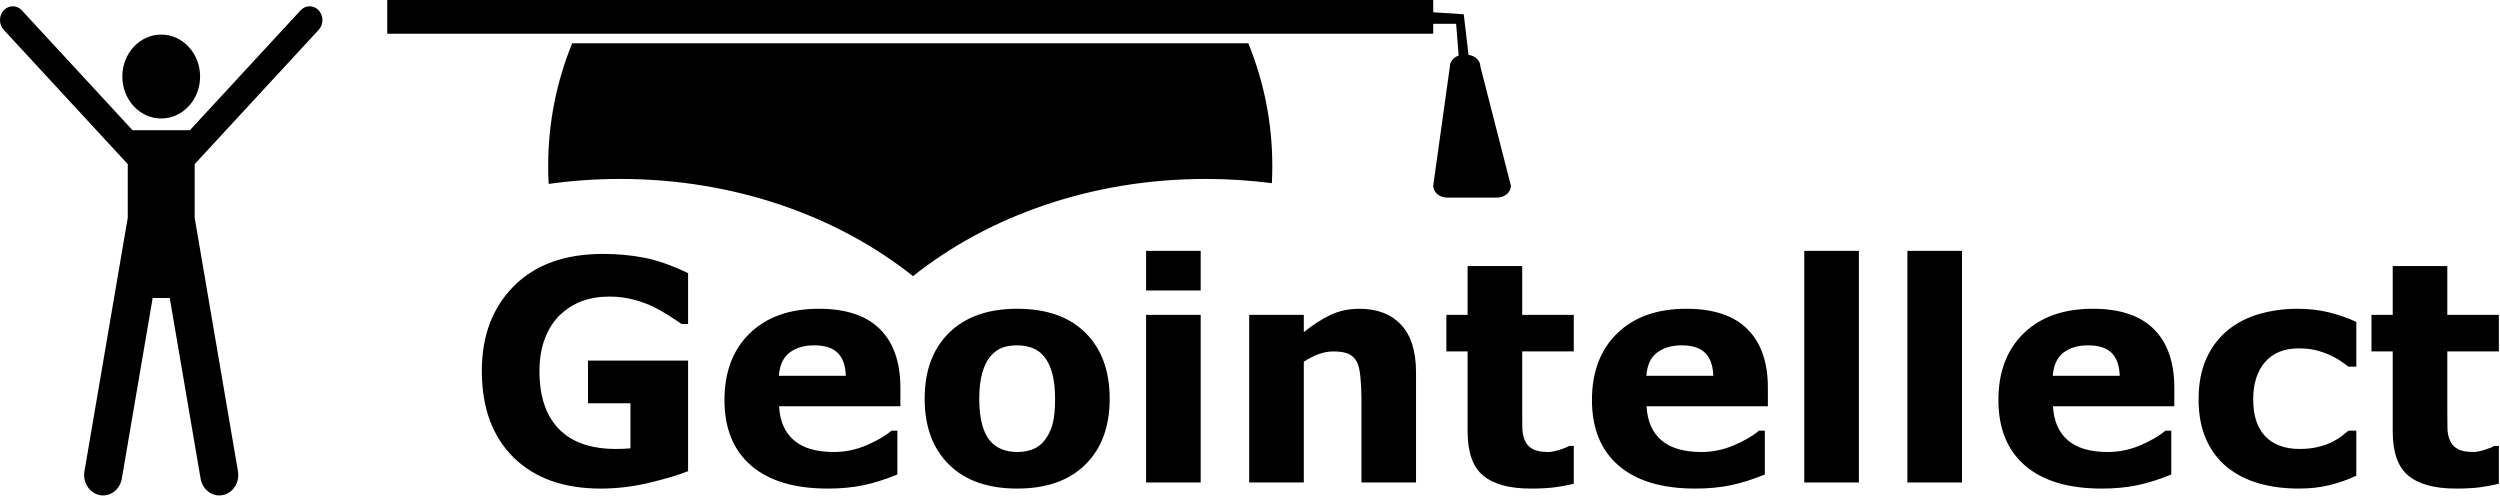 <?xml version="1.0" encoding="UTF-8" standalone="no"?><!DOCTYPE svg PUBLIC "-//W3C//DTD SVG 1.1//EN" "http://www.w3.org/Graphics/SVG/1.1/DTD/svg11.dtd"><svg width="100%" height="100%" viewBox="0 0 1050 209" version="1.1" xmlns="http://www.w3.org/2000/svg" xmlns:xlink="http://www.w3.org/1999/xlink" xml:space="preserve" xmlns:serif="http://www.serif.com/" style="fill-rule:evenodd;clip-rule:evenodd;stroke-linejoin:round;stroke-miterlimit:2;"><g><path d="M67.709,14.524c9.019,0 16.33,7.889 16.33,17.621c-0,9.731 -7.311,17.62 -16.33,17.62c-9.019,0 -16.33,-7.889 -16.33,-17.62c-0,-9.732 7.311,-17.621 16.33,-17.621Zm-11.773,40.159l23.546,0c0.088,0 0.176,0.006 0.262,0.016l46.499,-50.354c2.094,-2.267 5.494,-2.274 7.595,-0.016c2.101,2.26 2.107,5.928 0.013,8.195l-52.09,56.409l-0,22.642l0.115,0.57l18.068,105.772c0.799,4.674 -2.066,9.162 -6.398,10.023c-4.331,0.862 -8.49,-2.23 -9.289,-6.904l-12.96,-75.871l-7.177,0l-12.959,75.871c-0.799,4.674 -4.958,7.766 -9.29,6.904c-4.331,-0.861 -7.196,-5.349 -6.397,-10.023l18.067,-105.772l0.116,-0.572l-0,-22.641l-52.091,-56.408c-2.093,-2.267 -2.087,-5.935 0.014,-8.195c2.101,-2.258 5.501,-2.251 7.594,0.016l46.5,50.354c0.086,-0.01 0.174,-0.016 0.262,-0.016Z" style="fill-rule:nonzero;"/></g><g><path d="M230.437,77.246c-0.138,-2.513 -0.209,-5.043 -0.209,-7.589c-0,-18.149 3.572,-35.51 10.087,-51.494l283.967,0c6.515,15.984 10.086,33.345 10.086,51.494c-0,2.44 -0.064,4.866 -0.192,7.277c-9.047,-1.17 -18.324,-1.778 -27.775,-1.778c-47.839,0 -91.219,15.568 -122.937,40.83c-31.718,-25.262 -75.099,-40.83 -122.938,-40.83c-10.258,0 -20.311,0.716 -30.089,2.09Zm-67.795,-77.246l439.313,0l-0,5.153l12.818,0.847l2.013,17.05c2.816,0.352 4.979,2.433 4.979,4.947l12.818,49.994c-0,2.761 -2.609,4.999 -5.827,4.999l-20.975,0c-3.218,0 -5.826,-2.238 -5.826,-4.999l6.991,-49.994c-0,-2.113 1.529,-3.92 3.688,-4.652l-1.06,-13.346l-9.619,0l-0,4.165l-439.313,0l-0,-14.164Z" style="fill-rule:nonzero;"/></g><g><path d="M288.994,197.882c-4.114,1.64 -9.564,3.27 -16.352,4.89c-6.788,1.62 -13.552,2.43 -20.293,2.43c-15.632,0 -27.87,-4.38 -36.715,-13.14c-8.844,-8.76 -13.267,-20.86 -13.267,-36.3c-0,-14.72 4.482,-26.587 13.446,-35.6c8.964,-9.013 21.461,-13.52 37.491,-13.52c6.078,0 11.864,0.54 17.357,1.62c5.494,1.08 11.605,3.233 18.333,6.46l-0,21.36l-2.687,0c-1.168,-0.8 -2.876,-1.927 -5.126,-3.38c-2.249,-1.453 -4.415,-2.693 -6.499,-3.72c-2.415,-1.2 -5.235,-2.237 -8.459,-3.11c-3.225,-0.873 -6.655,-1.31 -10.291,-1.31c-4.247,0 -8.098,0.643 -11.555,1.93c-3.457,1.287 -6.559,3.257 -9.306,5.91c-2.627,2.56 -4.701,5.82 -6.22,9.78c-1.519,3.96 -2.279,8.527 -2.279,13.7c-0,10.573 2.714,18.664 8.141,24.27c5.428,5.607 13.443,8.41 24.045,8.41c0.916,0 1.921,-0.02 3.016,-0.06c1.095,-0.04 2.1,-0.106 3.015,-0.2l-0,-18.94l-17.834,0l-0,-17.92l42.039,0l-0,46.44Z" style="fill-rule:nonzero;"/></g><g><path d="M378.168,170.642l-50.956,0c0.331,6.213 2.405,10.967 6.22,14.26c3.815,3.293 9.432,4.94 16.85,4.94c4.71,0 9.272,-0.95 13.684,-2.85c4.412,-1.9 7.899,-3.936 10.46,-6.11l2.468,0l-0,18.4c-5.055,2.08 -9.826,3.587 -14.311,4.52c-4.485,0.934 -9.442,1.4 -14.869,1.4c-14.027,0 -24.772,-3.22 -32.236,-9.66c-7.465,-6.44 -11.197,-15.613 -11.197,-27.52c-0,-11.786 3.533,-21.123 10.599,-28.01c7.067,-6.886 16.757,-10.33 29.072,-10.33c11.372,0 19.918,2.854 25.637,8.56c5.72,5.707 8.579,13.914 8.579,24.62l-0,7.78Zm-22.93,-12.8c-0.12,-4.253 -1.244,-7.45 -3.374,-9.59c-2.13,-2.14 -5.437,-3.21 -9.923,-3.21c-4.18,0 -7.613,1.014 -10.3,3.04c-2.688,2.027 -4.19,5.28 -4.509,9.76l28.106,0Z" style="fill-rule:nonzero;"/></g><g><path d="M466.069,167.482c-0,11.68 -3.4,20.887 -10.201,27.62c-6.801,6.733 -16.352,10.1 -28.654,10.1c-12.301,0 -21.852,-3.367 -28.653,-10.1c-6.801,-6.733 -10.201,-15.94 -10.201,-27.62c-0,-11.773 3.424,-21.016 10.271,-27.73c6.847,-6.713 16.375,-10.07 28.583,-10.07c12.381,0 21.952,3.377 28.713,10.13c6.761,6.754 10.142,15.977 10.142,27.67Zm-27.529,17.7c1.526,-1.866 2.674,-4.106 3.444,-6.72c0.77,-2.613 1.154,-6.233 1.154,-10.86c-0,-4.28 -0.394,-7.866 -1.184,-10.76c-0.79,-2.893 -1.888,-5.206 -3.294,-6.94c-1.407,-1.773 -3.095,-3.026 -5.066,-3.76c-1.971,-0.733 -4.097,-1.1 -6.38,-1.1c-2.282,-0 -4.312,0.303 -6.091,0.91c-1.778,0.607 -3.476,1.817 -5.095,3.63c-1.447,1.68 -2.598,3.99 -3.454,6.93c-0.856,2.94 -1.284,6.637 -1.284,11.09c-0,3.974 0.372,7.42 1.115,10.34c0.743,2.92 1.838,5.267 3.284,7.04c1.407,1.68 3.086,2.91 5.036,3.69c1.951,0.78 4.18,1.17 6.688,1.17c2.15,-0 4.2,-0.356 6.151,-1.07c1.951,-0.713 3.61,-1.91 4.976,-3.59Z" style="fill-rule:nonzero;"/></g><g><path d="M504.287,202.642l-22.931,0l-0,-70.4l22.931,0l-0,70.4Zm-0,-80.64l-22.931,0l-0,-16.64l22.931,0l-0,16.64Z" style="fill-rule:nonzero;"/></g><g><path d="M594.735,202.642l-22.931,0l-0,-35.52c-0,-2.893 -0.139,-5.777 -0.418,-8.65c-0.278,-2.873 -0.756,-4.99 -1.433,-6.35c-0.796,-1.573 -1.957,-2.72 -3.483,-3.44c-1.526,-0.72 -3.663,-1.08 -6.41,-1.08c-1.95,0 -3.927,0.34 -5.931,1.02c-2.004,0.68 -4.18,1.767 -6.529,3.26l-0,50.76l-22.931,0l-0,-70.4l22.931,0l-0,7.24c3.928,-3.16 7.703,-5.583 11.326,-7.27c3.623,-1.686 7.643,-2.53 12.062,-2.53c7.445,0 13.264,2.233 17.457,6.7c4.193,4.467 6.29,11.147 6.29,20.04l-0,46.22Z" style="fill-rule:nonzero;"/></g><g><path d="M660.979,203.142c-2.468,0.64 -5.089,1.144 -7.863,1.51c-2.773,0.367 -6.164,0.55 -10.171,0.55c-8.957,0 -15.622,-1.81 -19.995,-5.43c-4.372,-3.62 -6.558,-9.823 -6.558,-18.61l-0,-33.56l-8.918,0l-0,-15.36l8.918,0l-0,-20.48l22.93,0l-0,20.48l21.657,0l-0,15.36l-21.657,0l-0,25.62c-0,2.533 0.02,4.747 0.06,6.64c0.04,1.893 0.385,3.587 1.035,5.08c0.597,1.507 1.655,2.7 3.175,3.58c1.519,0.88 3.739,1.32 6.658,1.32c1.194,0 2.767,-0.3 4.718,-0.9c1.95,-0.6 3.31,-1.153 4.08,-1.66l1.931,0l-0,15.86Z" style="fill-rule:nonzero;"/></g><g><path d="M742.51,170.642l-50.957,0c0.332,6.213 2.405,10.967 6.22,14.26c3.815,3.293 9.432,4.94 16.85,4.94c4.711,0 9.272,-0.95 13.685,-2.85c4.412,-1.9 7.899,-3.936 10.46,-6.11l2.468,0l-0,18.4c-5.056,2.08 -9.827,3.587 -14.312,4.52c-4.485,0.934 -9.441,1.4 -14.869,1.4c-14.026,0 -24.772,-3.22 -32.236,-9.66c-7.464,-6.44 -11.197,-15.613 -11.197,-27.52c-0,-11.786 3.534,-21.123 10.6,-28.01c7.066,-6.886 16.757,-10.33 29.071,-10.33c11.372,0 19.918,2.854 25.638,8.56c5.719,5.707 8.579,13.914 8.579,24.62l-0,7.78Zm-22.931,-12.8c-0.119,-4.253 -1.244,-7.45 -3.374,-9.59c-2.129,-2.14 -5.437,-3.21 -9.922,-3.21c-4.18,0 -7.614,1.014 -10.301,3.04c-2.687,2.027 -4.19,5.28 -4.509,9.76l28.106,0Z" style="fill-rule:nonzero;"/></g><g><rect x="757.797" y="105.362" width="22.931" height="97.28"/></g><g><rect x="801.11" y="105.362" width="22.931" height="97.28"/></g><g><path d="M913.215,170.642l-50.957,0c0.332,6.213 2.406,10.967 6.221,14.26c3.815,3.293 9.431,4.94 16.849,4.94c4.711,0 9.273,-0.95 13.685,-2.85c4.412,-1.9 7.899,-3.936 10.46,-6.11l2.468,0l-0,18.4c-5.056,2.08 -9.826,3.587 -14.311,4.52c-4.486,0.934 -9.442,1.4 -14.869,1.4c-14.027,0 -24.772,-3.22 -32.237,-9.66c-7.464,-6.44 -11.196,-15.613 -11.196,-27.52c-0,-11.786 3.533,-21.123 10.599,-28.01c7.067,-6.886 16.757,-10.33 29.072,-10.33c11.372,0 19.918,2.854 25.637,8.56c5.719,5.707 8.579,13.914 8.579,24.62l-0,7.78Zm-22.93,-12.8c-0.12,-4.253 -1.244,-7.45 -3.374,-9.59c-2.13,-2.14 -5.438,-3.21 -9.923,-3.21c-4.18,0 -7.613,1.014 -10.301,3.04c-2.687,2.027 -4.19,5.28 -4.508,9.76l28.106,0Z" style="fill-rule:nonzero;"/></g><g><path d="M965.53,205.202c-6.188,0 -11.838,-0.743 -16.953,-2.23c-5.116,-1.486 -9.572,-3.783 -13.367,-6.89c-3.742,-3.106 -6.645,-7.02 -8.708,-11.74c-2.064,-4.72 -3.095,-10.247 -3.095,-16.58c-0,-6.68 1.104,-12.443 3.314,-17.29c2.209,-4.846 5.291,-8.863 9.246,-12.05c3.835,-3.027 8.257,-5.24 13.266,-6.64c5.01,-1.4 10.208,-2.1 15.597,-2.1c4.84,0 9.31,0.51 13.39,1.53c4.09,1.02 7.9,2.35 11.43,3.99l-0,18.8l-3.26,0c-0.89,-0.653 -1.97,-1.42 -3.23,-2.3c-1.26,-0.88 -2.81,-1.74 -4.64,-2.58c-1.75,-0.8 -3.67,-1.466 -5.76,-2c-2.09,-0.533 -4.52,-0.8 -7.29,-0.8c-6.148,0 -10.872,1.923 -14.177,5.77c-3.304,3.847 -4.956,9.07 -4.956,15.67c-0,6.8 1.695,11.967 5.086,15.5c3.39,3.534 8.197,5.3 14.417,5.3c2.91,0 5.52,-0.29 7.85,-0.87c2.32,-0.58 4.25,-1.263 5.79,-2.05c1.45,-0.746 2.72,-1.53 3.83,-2.35c1.11,-0.82 2.13,-1.623 3.08,-2.41l3.26,0l-0,18.94c-3.58,1.654 -7.32,2.964 -11.22,3.93c-3.89,0.967 -8.19,1.45 -12.9,1.45Z" style="fill-rule:nonzero;"/></g><g><path d="M1049.52,203.142c-2.46,0.64 -5.08,1.144 -7.86,1.51c-2.77,0.367 -6.16,0.55 -10.17,0.55c-8.96,0 -15.62,-1.81 -19.99,-5.43c-4.38,-3.62 -6.56,-9.823 -6.56,-18.61l-0,-33.56l-8.92,0l-0,-15.36l8.92,0l-0,-20.48l22.93,0l-0,20.48l21.65,0l-0,15.36l-21.65,0l-0,25.62c-0,2.533 0.02,4.747 0.06,6.64c0.04,1.893 0.38,3.587 1.03,5.08c0.6,1.507 1.66,2.7 3.18,3.58c1.52,0.88 3.74,1.32 6.66,1.32c1.19,0 2.76,-0.3 4.71,-0.9c1.95,-0.6 3.31,-1.153 4.08,-1.66l1.93,0l-0,15.86Z" style="fill-rule:nonzero;"/></g></svg>